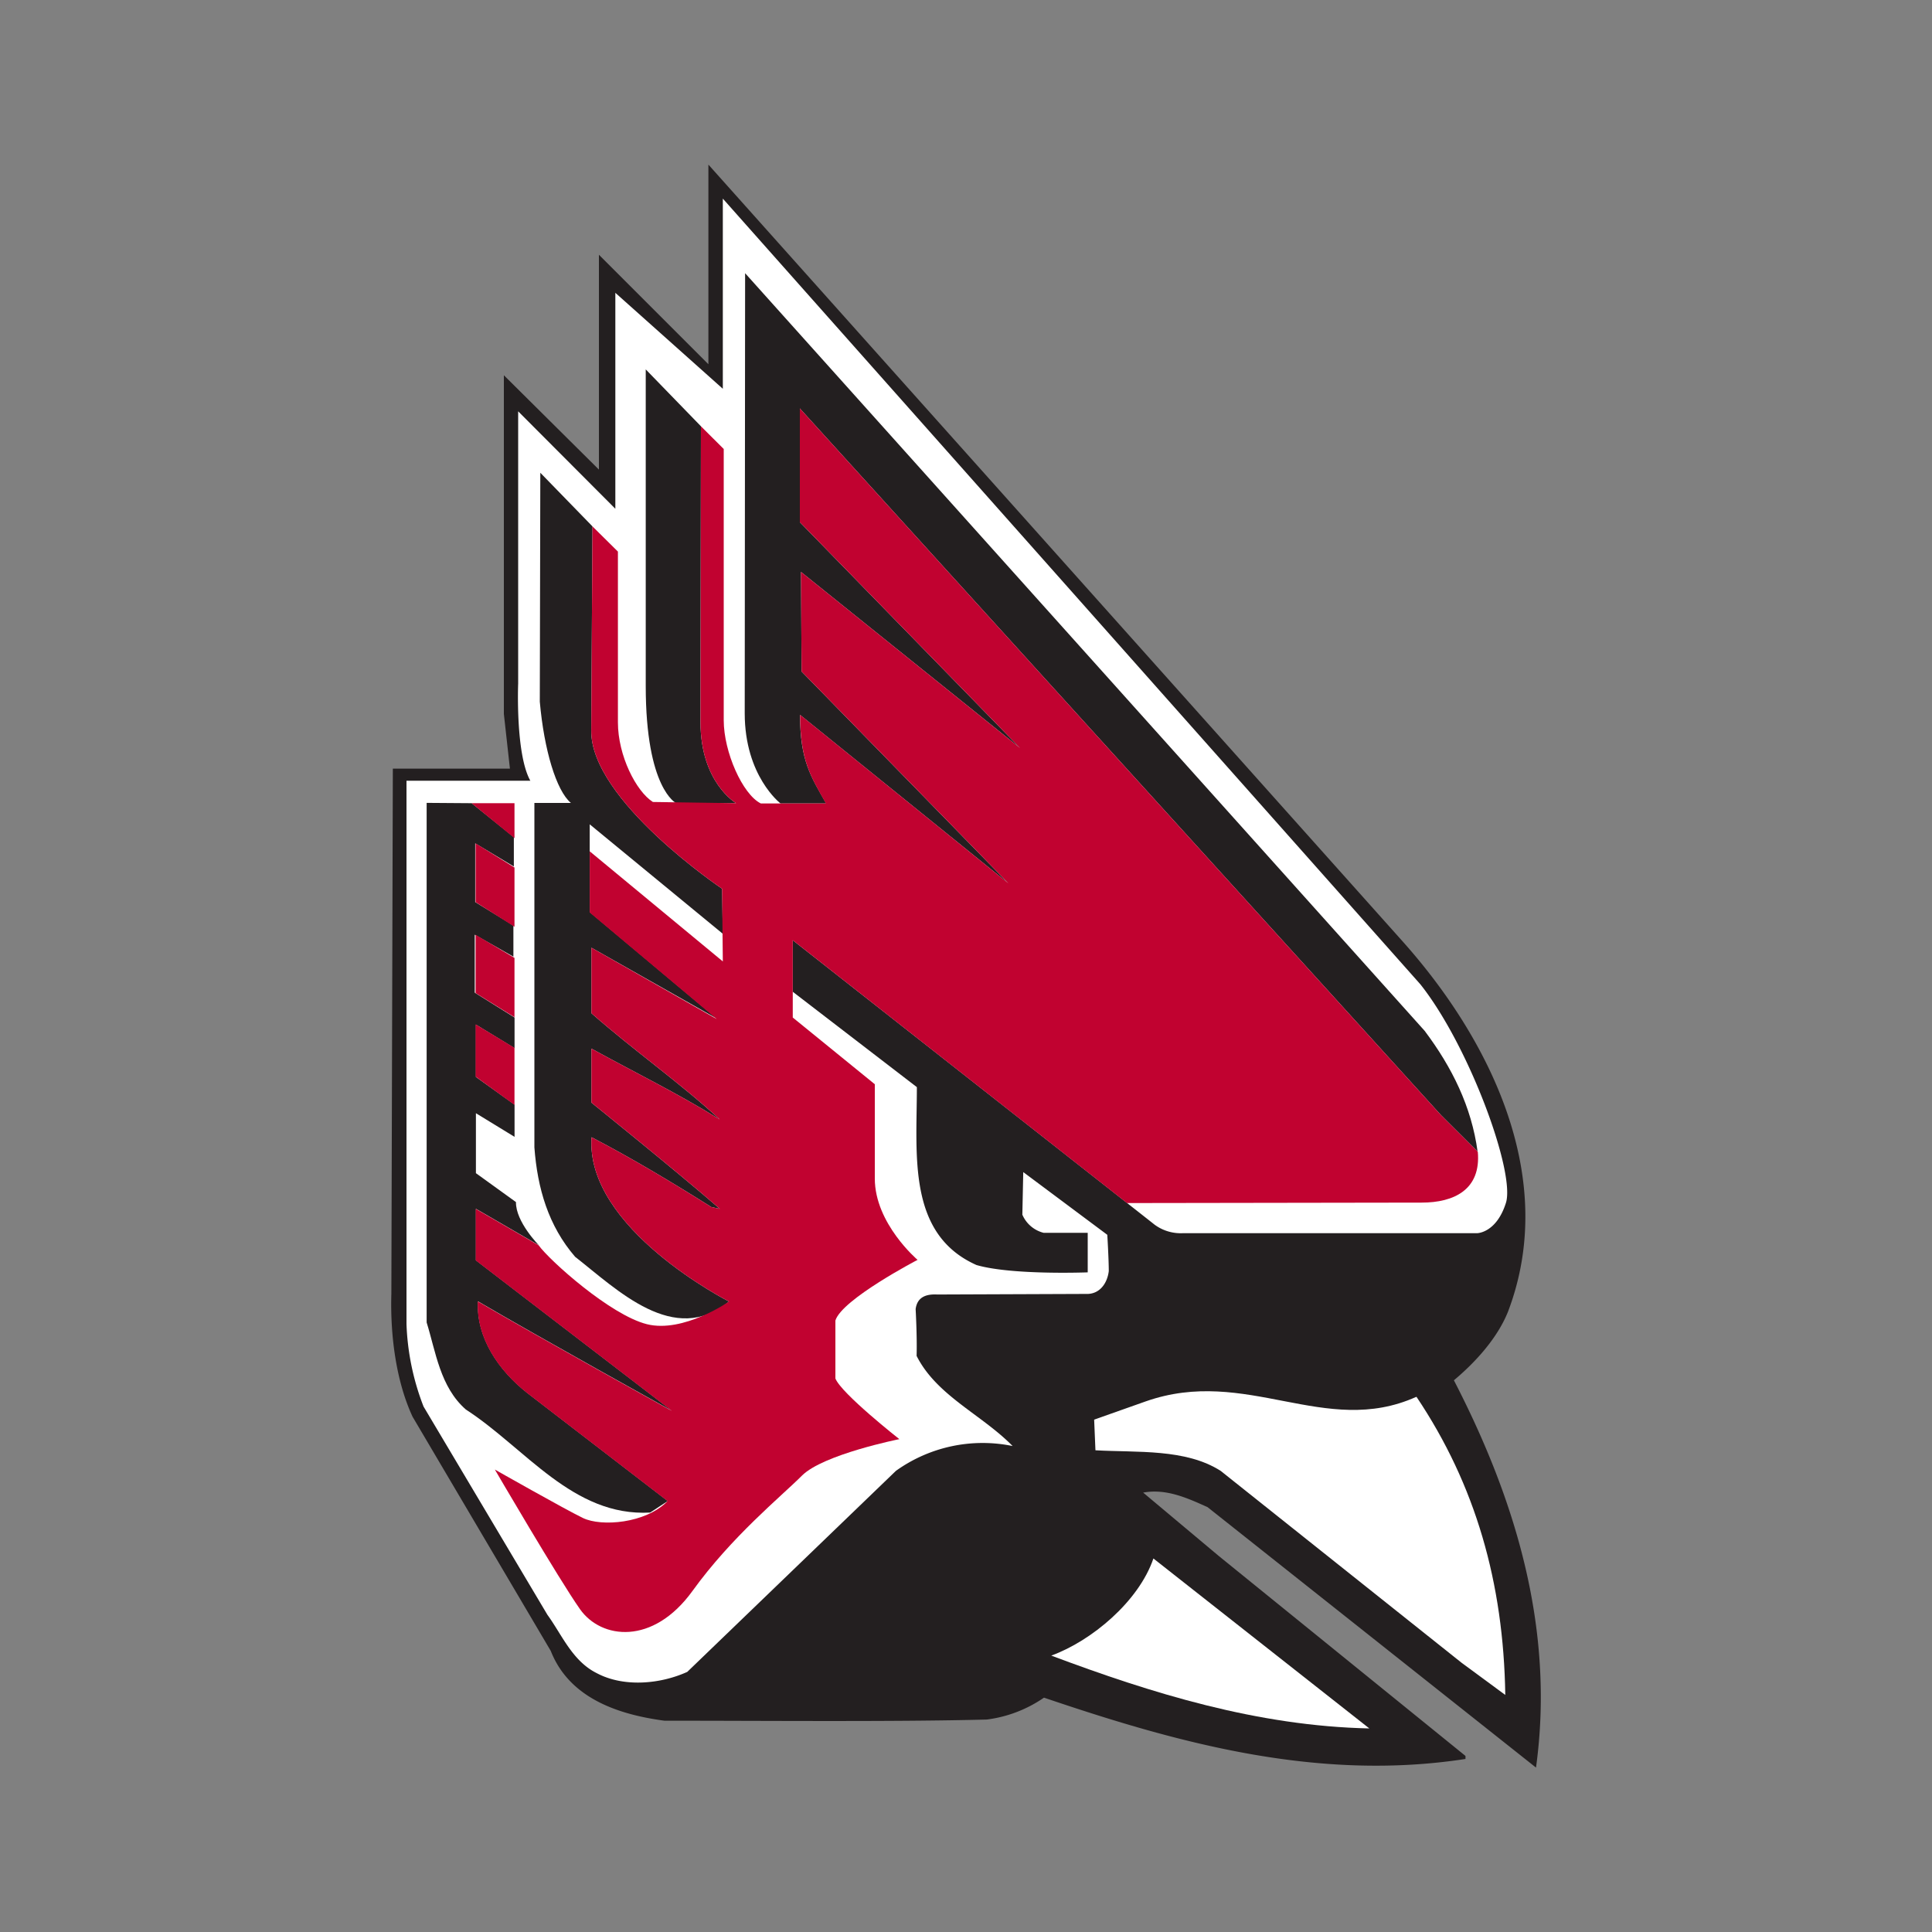 <svg xmlns="http://www.w3.org/2000/svg" viewBox="0 0 300 300"><rect x="0" y="0" width="300" height="300" fill="#808080" stroke="none"/><defs><style>.cls-1{fill:none;}.cls-2{fill:#231f20;}.cls-3{fill:#fff;}.cls-4{fill:#c10230;}</style></defs><title>ball-state-cardinals</title><g id="Layer_2" data-name="Layer 2"><g id="Layer_75" data-name="Layer 75"><rect class="cls-1" width="300" height="300"/><path class="cls-2" d="M217.64,146c13.69,15.26,24.45,36.85,16.52,57.68-1.6,4-4.91,7.73-8.4,10.65,9.25,17.91,15.77,38.18,12.75,60.14l-51-40.44c-3.12-1.41-6.42-2.92-10-2.26l11.8,9.89,38.25,31v.47c-23.23,3.58-45.15-2.64-65.45-9.52a20.1,20.1,0,0,1-8.88,3.4c-14.26.37-34.47.18-50.06.18-7-.94-14.72-3.39-17.65-10.84L64.07,220c-2.55-5.47-3.49-12.59-3.3-19.09L61,119.35H79.18l-.94-8.49V58.27L93,72.92l0-33.36,17,17v-31Z"/><path class="cls-3" d="M112.24,30.84V60.37L95.55,45.47l0,33.53L80.46,63.87l0,42.28s-.44,10.93,1.89,15.08H63.12v84.36a39,39,0,0,0,2.65,12.82L85,250.74c2.26,3.11,3.87,7.17,7.65,9.06,4.25,2.26,9.92,1.69,14.07-.19l32.39-31.21a23.1,23.1,0,0,1,18.13-3.86c-4.81-4.9-11.8-7.82-14.91-14,.09-3-.15-7.26-.15-7.26.24-1.89,1.65-2.36,3.35-2.27l23.1-.09c2.12.09,3.31-1.65,3.54-3.54,0-1.88-.23-5.64-.23-5.64L158.89,182l-.14,6.61a4.89,4.89,0,0,0,3.3,2.82h6.85v6.14s-11.81.46-17.28-1.14c-10.77-4.81-9.25-17.06-9.25-27.62L123.1,154v-8s54.3,42.67,56.19,44.17a6.85,6.85,0,0,0,4.35,1.32h45.71s3,0,4.49-4.71-5.72-24.41-13.28-33.93Z"/><path class="cls-3" d="M219.9,216.91c-14.17,6.36-26.35-4.81-42,.7-3.31,1.18-8,2.83-8,2.83l.2,4.76c6.51.37,14-.28,19.45,3.2l37.4,29.79,6.79,5c-.27-17.44-4.62-32.61-13.78-46.28"/><path class="cls-3" d="M179.1,242c-2.27,6.68-9.63,12.82-15.86,15.08,15.58,5.84,32,10.94,49.39,11.31Z"/><path class="cls-2" d="M221.22,160.07c4.25,5.66,7.28,11.78,8.22,18.75l-5.67-5.65L124.2,63.42l0,17.66,34.18,35.06-34-27.33.09,15.46,32.11,32.89L124.23,111c0,7.12,1.7,9.61,4.06,13.76l-7.09,0s-5.56-4.23-5.56-14l.06-68.34Z"/><path class="cls-2" d="M108.84,66.19l-.07,45.93c0,9.42,5.53,12.6,5.53,12.6l-9.29,0s-4.74-2.19-4.74-18.21l0-49.15Z"/><path class="cls-2" d="M92,81.74l-.19,31.67C91.65,124.25,112.12,138,112.12,138l.12,7-20.67-17v13.62l19.73,16.54L91.84,147.16v10.18c6.52,5.74,13.79,10.83,19.92,16.49-6.51-4.05-13.31-7.36-19.92-11l0,8.39s13.43,10.83,19.94,16.49l-1.32-.28c-6.14-3.86-12.27-7.54-18.6-10.84-1,14.19,21.34,25.51,21.34,25.51-8.5,7.06-17.37-1.85-23.89-6.94-4.16-4.81-5.86-10.65-6.33-17V124.68h5.67c-2.27-1.9-4.17-8.25-4.83-15.72l.08-35.55Z"/><path class="cls-2" d="M73.24,124.72,79.79,130l0,4.55-6-3.6v9.12l5.93,3.65,0,4.83-6-3.41v9L79.9,158v4.75l-6-3.65v8.13l6,4.3v5l-6-3.67v9.31l6.22,4.49c-.06,3.05,3.55,6.7,3.55,6.7l-9.77-5.66v8l30.45,23.37s-20.59-11.4-30.13-17c-.28,5.65,3.22,10.74,7.66,14.23l21.81,16.78-2.73,1.79c-12,.66-19.36-10-28.62-16-4-3.49-4.68-9-6.09-13.52l0-80.68Z"/><path class="cls-4" d="M229.44,178.82l-5.67-5.65L124.2,63.42l0,17.66,34.18,35.06-34-27.33.09,15.46,32.11,32.89L124.24,111c0,7.13,1.69,9.61,4,13.76H118.14c-2.84-1.41-5.76-8-5.76-12.92V69.72l-3.54-3.53-.07,45.93c0,9.42,5.53,12.6,5.53,12.6l-12.92-.19c-2.6-1.65-5.43-7.19-5.43-12.37V85.65L92,81.74l-.19,31.67C91.65,124.25,112.12,138,112.12,138l.12,11.29-20.67-17.1v9.51l19.73,16.54L91.84,147.16v10.18c6.52,5.74,13.79,10.83,19.92,16.49-6.51-4.05-13.31-7.36-19.92-11l0,8.39s13.43,10.83,19.94,16.49l-1.32-.28c-6.14-3.86-12.27-7.54-18.6-10.84-1,14.19,21.34,25.51,21.34,25.51s-7.08,4.94-12.75,3.52-15.11-9.89-16.81-12.25l-9.77-5.66v8l30.45,23.37s-20.59-11.4-30.13-17c-.28,5.65,3.22,10.75,7.66,14.23l21.81,16.78c-3.4,3.49-10.29,4-13.13,2.63s-13.69-7.53-13.69-7.53,9.92,17,13.22,21.68,11.34,5.66,17.47-2.83,13.7-14.61,17-17.91,15.12-5.66,15.12-5.66-9-7.07-9.93-9.42v-9c1-3.29,12.76-9.42,12.76-9.42S135.84,190,135.84,183V168.36L123.1,158V146L175,186.81l45.76-.07c5,0,9.25-2,8.71-7.92"/><polygon class="cls-4" points="73.23 124.72 79.89 130.15 79.89 124.72 73.23 124.72"/><polygon class="cls-4" points="73.85 130.96 73.85 140.08 79.89 143.91 79.89 134.71 73.85 130.96"/><polygon class="cls-4" points="73.85 154.2 79.89 157.95 79.89 148.74 73.85 145.15 73.85 154.2"/><polygon class="cls-4" points="73.85 159.06 73.85 167.18 79.89 171.57 79.89 162.71 73.85 159.06"/></g></g></svg>